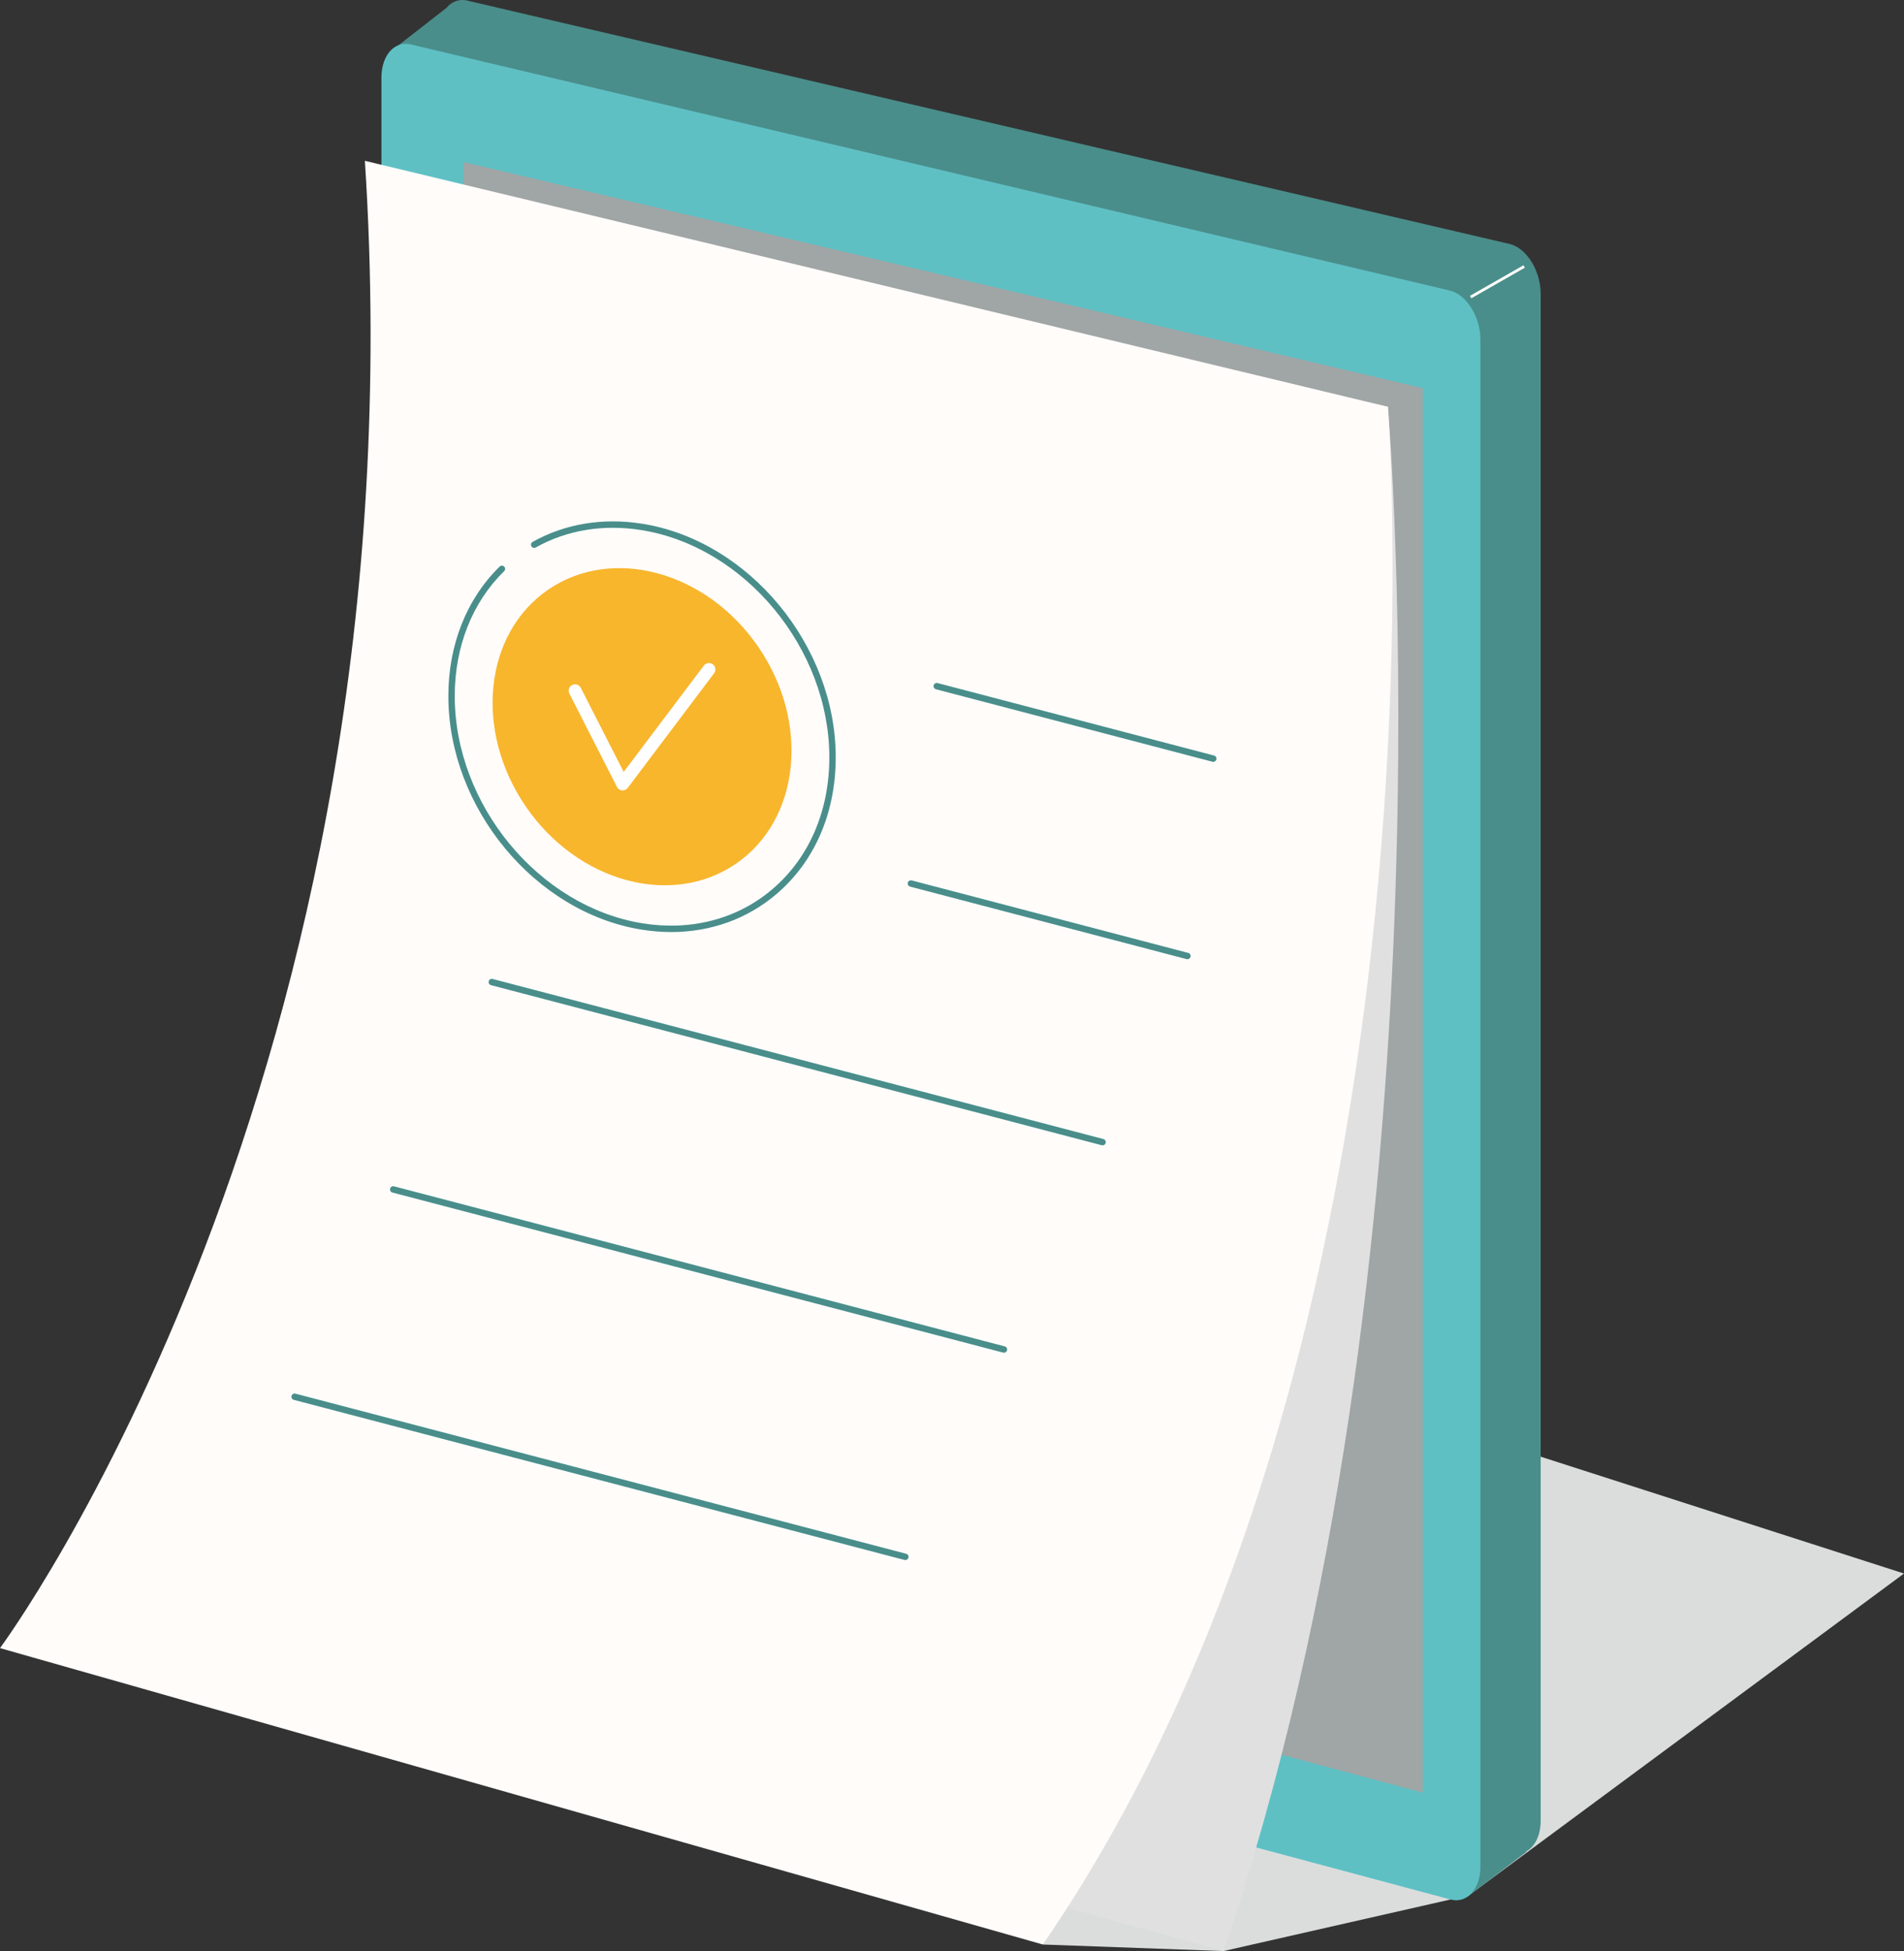 <svg preserveAspectRatio="xMidYMid meet" data-bbox="33.19 12.551 613.44 628.429" viewBox="33.19 12.551 613.44 628.429" xmlns="http://www.w3.org/2000/svg" data-type="color" role="presentation" aria-hidden="true" aria-labelledby="svgcid-hl6pzt31nhgd"><rect x="33.19" y="12.551" width="613.44" height="628.429" fill="#333333" stroke="none"/><title id="svgcid-hl6pzt31nhgd"></title>
    <g>
        <path d="M369.19 638.87l58.2 2.11 73.11-16.61v-47.62l-124.02 23.62z" fill="#dbdddd" data-color="1"></path>
        <path d="M505.97 623.39l140.66-104.01-217.12-69.81z" fill="#dbdddd" data-color="1"></path>
        <path d="M519.89 91.21L184.15 12.84c-2.84-.82-5.39.15-7.17 2.31l-.01-.01L158.4 29.6l16.06 38.87v428.44c0 7.27 4.36 14.47 9.69 16l293.03 84.21 28.94 26.27 18.87-14.36-.08-.13c2.79-1.52 4.67-5.17 4.67-9.93V107.22c.01-7.28-4.36-14.48-9.69-16.01z" fill="#498e8b" data-color="2"></path>
        <path fill="#5fc0c4" d="M500.5 624.37l-334.76-89.63c-5.32-1.42-9.66-8.53-9.66-15.8V37.54c0-7.27 4.35-12.05 9.66-10.63l334.76 79.28c5.32 1.42 9.66 8.53 9.66 15.8v491.75c.01 7.27-4.34 12.06-9.66 10.63z" data-color="3"></path>
        <path d="M491.56 589.93l-309.1-82.76V64.74l309.1 72.84z" fill="#a0a5a5" data-color="4"></path>
        <path fill="#e0e0e0" d="M480.36 143.58L157.45 73.06c52.43 300.46-19.49 487.47-19.49 487.47l289.43 80.45c76.28-224.41 52.97-497.4 52.97-497.4z" data-color="5"></path>
        <path d="M480.36 143.58L150.75 64.35C169.86 359.4 33.19 543.4 33.19 543.4l335.99 95.47c134.17-195.26 111.18-495.29 111.18-495.29z" fill="#fffcfa" data-color="6"></path>
        <path d="M424.09 257.94c-.09 0-.17-.01-.26-.03l-89.09-23.35c-.55-.14-.88-.71-.74-1.26s.71-.88 1.26-.74l89.09 23.35c.55.14.88.71.74 1.26-.12.46-.54.77-1 .77zm-8.33 63.57c-.09 0-.17-.01-.26-.03l-89.09-23.35c-.55-.14-.88-.71-.74-1.26s.71-.88 1.26-.74l89.09 23.35c.55.14.88.71.74 1.26-.13.46-.55.77-1 .77zm-27.34 59.95c-.09 0-.17-.01-.26-.03l-196.77-51.56c-.55-.14-.88-.71-.74-1.26s.71-.88 1.26-.74l196.77 51.56c.55.14.88.71.74 1.26-.12.46-.54.77-1 .77zm-31.77 66.79c-.09 0-.17-.01-.26-.03l-196.77-51.56c-.55-.14-.88-.71-.74-1.26s.71-.88 1.26-.74l196.77 51.56c.55.14.88.71.74 1.26-.13.46-.54.77-1 .77z" fill="#498e8b" data-color="2"></path>
        <path fill="#f8b62d" d="M277.538 220.959c16.694 24.386 13.443 55.644-7.26 69.817s-51.021 5.894-67.715-18.492c-16.694-24.387-13.443-55.645 7.26-69.818s51.021-5.894 67.715 18.493z" data-color="7"></path>
        <path d="M249.45 312.76c-3.14 0-6.34-.26-9.57-.78-34.32-5.52-62.24-39.26-62.24-75.22 0-16.48 5.87-31.3 16.54-41.72.41-.4 1.06-.39 1.46.02.4.41.39 1.06-.02 1.46-10.27 10.03-15.92 24.32-15.92 40.24 0 34.99 27.14 67.82 60.51 73.19 15.69 2.52 30.54-1.38 41.81-10.98 11.85-10.09 18.37-25.18 18.37-42.48 0-34.99-27.14-67.82-60.51-73.19-12.25-1.97-24.04-.04-34.08 5.59-.5.28-1.13.1-1.4-.4-.28-.5-.1-1.13.4-1.4 10.45-5.86 22.7-7.87 35.41-5.83 34.32 5.52 62.24 39.26 62.24 75.22 0 17.91-6.78 33.56-19.1 44.05-9.4 8.02-21.19 12.23-33.9 12.23z" fill="#498e8b" data-color="2"></path>
        <path fill="#ffffff" d="M233.8 267.13c-.06 0-.12 0-.18-.01-.71-.06-1.33-.48-1.66-1.12l-15.32-30.03a2.05 2.05 0 0 1 .9-2.77c1.02-.52 2.26-.12 2.77.9l13.82 27.09 25.83-34.25a2.06 2.06 0 0 1 2.89-.4c.91.69 1.09 1.98.4 2.89l-27.81 36.89c-.38.51-.99.81-1.64.81z" data-color="8"></path>
        <path d="M324.88 515.04c-.09 0-.17-.01-.26-.03l-196.77-51.57c-.55-.14-.88-.71-.74-1.26s.71-.88 1.26-.74l196.77 51.57c.55.14.88.71.74 1.26-.13.47-.55.77-1 .77z" fill="#498e8b" data-color="2"></path>
        <path d="M380.17 394.27c-8.25-.7-14.16-3.32-17.56-7.81-4.1-5.4-3.01-11.44-2.96-11.7l.89.17c-.01.06-1.06 5.93 2.8 10.99 3.24 4.26 8.93 6.77 16.91 7.44l-.08.91z" fill="#fffcfa" data-color="6"></path>
        <path d="M506.786 107.845l17.243-9.853.447.781-17.244 9.853z" fill="#fffcfa" data-color="6"></path>
    </g>
</svg>